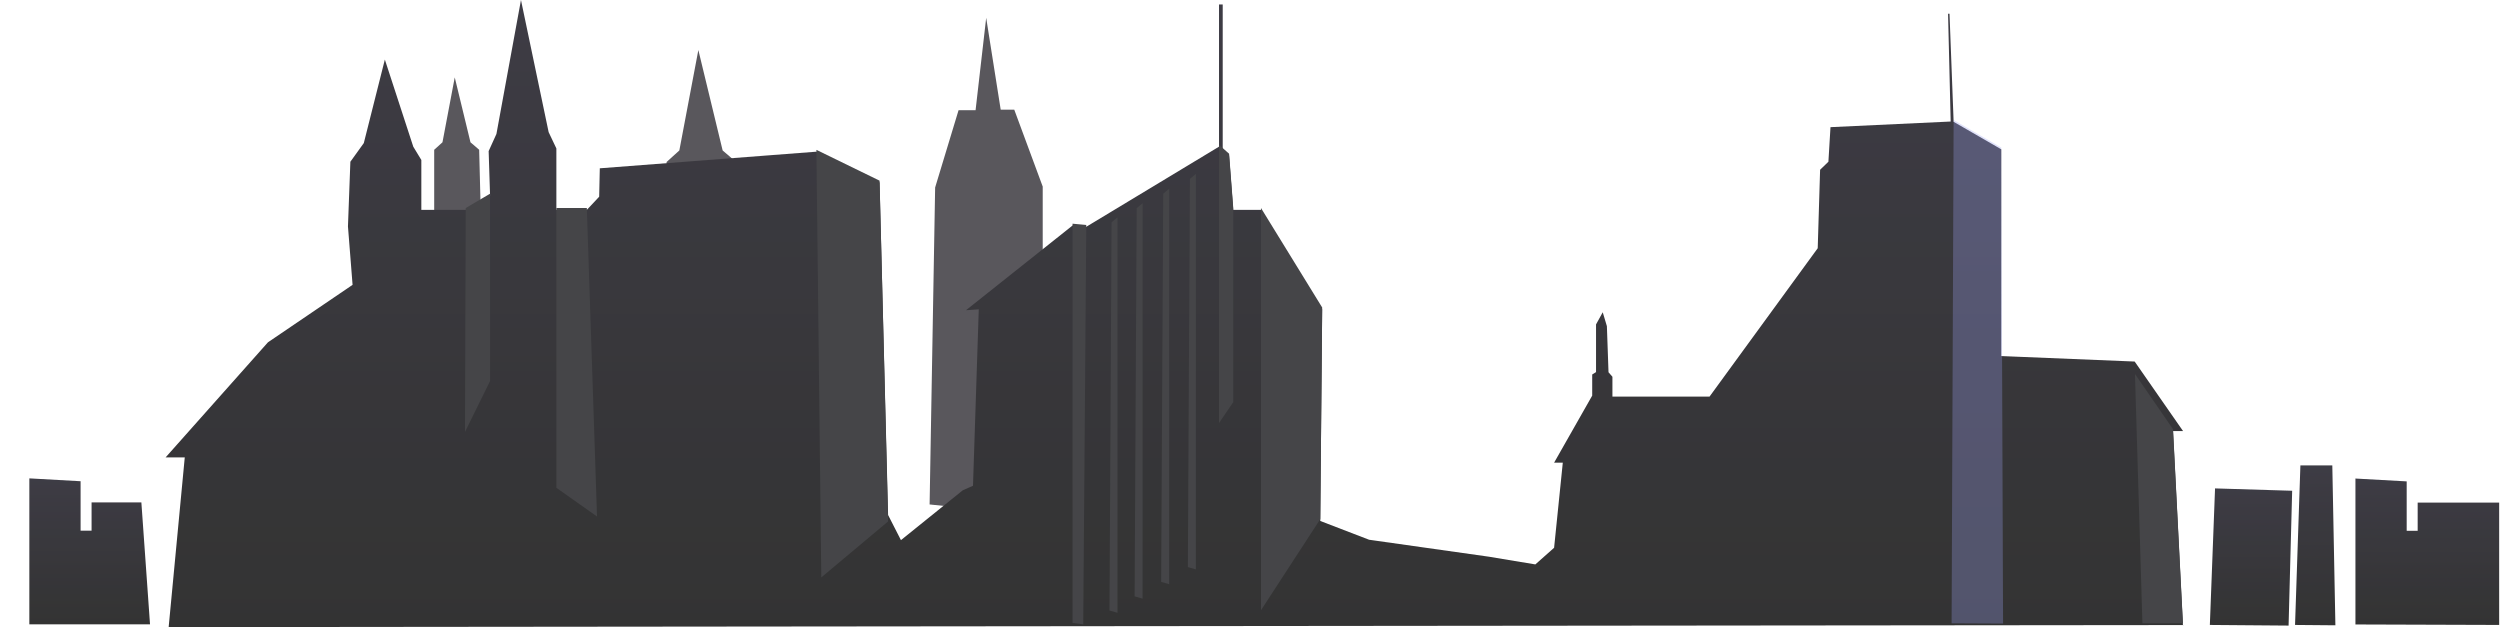 <svg width="1439" height="361" viewBox="0 0 1439 361" fill="none" xmlns="http://www.w3.org/2000/svg">
<g opacity="0.8">
<path fill-rule="evenodd" clip-rule="evenodd" d="M535.082 290.361L538.266 107.914L551.747 63.44H561.541L567.647 10.266L576.003 63.129H583.809L600.188 107.404V297.085L535.082 290.361Z" fill="url(#paint0_linear_6_1927)"/>
<path fill-rule="evenodd" clip-rule="evenodd" d="M383.677 160.733V93.245L391.029 86.609L401.971 28.797L415.955 86.609L423.713 93.245L425.629 168.944L383.677 160.733Z" fill="url(#paint1_linear_6_1927)"/>
<path fill-rule="evenodd" clip-rule="evenodd" d="M249.923 129.818V86.209L254.688 81.903L261.752 44.553L270.803 81.903L275.808 86.209L277.053 135.122L249.923 129.818Z" fill="url(#paint2_linear_6_1927)"/>
<path fill-rule="evenodd" clip-rule="evenodd" d="M1256.49 359.767L1250.79 248.115H1256.56L1228.72 208.101L1151.93 204.95V85.953L1124.51 70.129L1122.14 7.901H1121.3L1122.81 69.952L1053.63 73.192L1052.43 93.099L1047.65 97.715L1046.28 142.877L983.999 228.297H928.112V216.868L925.861 214.271L924.927 187.751L922.533 179.739L918.678 186.73V214.182L916.475 215.558V227.72L894.541 266.313H899.546L894.541 315.292L883.742 324.88L857.044 320.441L788.058 310.676L759.947 299.868L761.049 178.052L725.826 120.795H709.854L707.46 89.526L703.796 85.442V2.552H701.665V84.421L625.257 130.538L617.355 129.805L556.032 178.563L563.383 178.052L560.055 279.606L554.189 282.203L518.582 310.898L511.184 296.429L506.275 105.038L469.926 87.306L345.245 96.871L344.886 113.227L337.775 120.795H320.247V85.442L315.793 76.055L299.87 0L285.742 77.12L281.265 86.973L282.079 112.539L268.071 120.795H242.522V92.078L237.876 84.421L221.522 34.288L209.406 82.357L201.672 93.099L200.283 130.338L202.941 163.96L154.213 197.049L95.308 263.295H106.347L97.08 360.965L1256.49 359.767Z" fill="url(#paint3_linear_6_1927)"/>
<path fill-rule="evenodd" clip-rule="evenodd" d="M472.73 332.371L469.928 86.253L506.277 103.985L511.185 300.147L472.73 332.371Z" fill="url(#paint4_linear_6_1927)"/>
<path fill-rule="evenodd" clip-rule="evenodd" d="M320.248 119.743V280.774L343.643 297.307L337.776 119.743H320.248Z" fill="url(#paint5_linear_6_1927)"/>
<path fill-rule="evenodd" clip-rule="evenodd" d="M282.081 111.487V219.3L267.643 248.616L268.074 119.743L282.081 111.487Z" fill="url(#paint6_linear_6_1927)"/>
<path fill-rule="evenodd" clip-rule="evenodd" d="M725.828 119.743V351.258L759.949 298.816L761.051 177L725.828 119.743Z" fill="url(#paint7_linear_6_1927)"/>
<path fill-rule="evenodd" clip-rule="evenodd" d="M701.667 83.369V243.49L709.856 231.461V119.743L707.461 88.474L701.667 83.369Z" fill="url(#paint8_linear_6_1927)"/>
<path fill-rule="evenodd" clip-rule="evenodd" d="M617.357 128.754V358.56L623.511 359.381L625.259 129.486L617.357 128.754Z" fill="url(#paint9_linear_6_1927)"/>
<path opacity="0.3" fill-rule="evenodd" clip-rule="evenodd" d="M1124.51 69.077L1123.34 358.772L1152.97 358.923L1151.93 84.9L1124.51 69.077Z" fill="url(#paint10_linear_6_1927)"/>
<path fill-rule="evenodd" clip-rule="evenodd" d="M1228.89 215.283L1233.17 358.772L1256.49 358.714L1250.8 247.063L1228.89 215.283Z" fill="url(#paint11_linear_6_1927)"/>
<path fill-rule="evenodd" clip-rule="evenodd" d="M639.818 127.976L643.242 125.091V352.722L638.621 351.413L639.818 127.976Z" fill="url(#paint12_linear_6_1927)"/>
<path fill-rule="evenodd" clip-rule="evenodd" d="M654.279 119.831L657.679 116.946V344.577L653.082 343.268L654.279 119.831Z" fill="url(#paint13_linear_6_1927)"/>
<path fill-rule="evenodd" clip-rule="evenodd" d="M669.556 111.509L672.98 108.624V336.255L668.359 334.946L669.556 111.509Z" fill="url(#paint14_linear_6_1927)"/>
<path fill-rule="evenodd" clip-rule="evenodd" d="M684.929 102.987L688.353 100.102V327.733L683.732 326.424L684.929 102.987Z" fill="url(#paint15_linear_6_1927)"/>
<path fill-rule="evenodd" clip-rule="evenodd" d="M86.349 359.351L81.373 289.199H52.711V305.444H46.39V276.993L16.89 275.351V359.351H86.349Z" fill="url(#paint16_linear_6_1927)"/>
<path fill-rule="evenodd" clip-rule="evenodd" d="M1438.52 359.718V289.292H1391.61V305.537H1385.29V277.086L1355.79 275.444V359.443L1438.52 359.718Z" fill="url(#paint17_linear_6_1927)"/>
<path fill-rule="evenodd" clip-rule="evenodd" d="M1344.25 359.924L1342.48 267.869H1324.11L1321.03 359.719L1344.25 359.924Z" fill="url(#paint18_linear_6_1927)"/>
<path fill-rule="evenodd" clip-rule="evenodd" d="M1317.31 360.087L1319.37 282.479L1274.98 281.125L1271.99 359.718L1317.31 360.087Z" fill="url(#paint19_linear_6_1927)"/>
</g>
<defs>
<linearGradient id="paint0_linear_6_1927" x1="20494" y1="42502.5" x2="20494" y2="13083.5" gradientUnits="userSpaceOnUse">
<stop stop-color="#1B1638"/>
<stop offset="1" stop-color="#2F2D33"/>
</linearGradient>
<linearGradient id="paint1_linear_6_1927" x1="13244.3" y1="20791.6" x2="13244.3" y2="6416.7" gradientUnits="userSpaceOnUse">
<stop stop-color="#1B1638"/>
<stop offset="1" stop-color="#2F2D33"/>
</linearGradient>
<linearGradient id="paint2_linear_6_1927" x1="8566.76" y1="13462.3" x2="8566.76" y2="4172.67" gradientUnits="userSpaceOnUse">
<stop stop-color="#1B1638"/>
<stop offset="1" stop-color="#2F2D33"/>
</linearGradient>
<linearGradient id="paint3_linear_6_1927" x1="675.948" y1="360.965" x2="675.948" y2="0" gradientUnits="userSpaceOnUse">
<stop/>
<stop offset="1" stop-color="#0D0B16"/>
</linearGradient>
<linearGradient id="paint4_linear_6_1927" x1="13117.7" y1="36548.6" x2="13117.7" y2="11304.3" gradientUnits="userSpaceOnUse">
<stop/>
<stop offset="1" stop-color="#16171A"/>
</linearGradient>
<linearGradient id="paint5_linear_6_1927" x1="7491.96" y1="26425.9" x2="7491.96" y2="8213.11" gradientUnits="userSpaceOnUse">
<stop/>
<stop offset="1" stop-color="#16171A"/>
</linearGradient>
<linearGradient id="paint6_linear_6_1927" x1="4694" y1="20427.2" x2="4694" y2="6361.83" gradientUnits="userSpaceOnUse">
<stop/>
<stop offset="1" stop-color="#16171A"/>
</linearGradient>
<linearGradient id="paint7_linear_6_1927" x1="11523.8" y1="34418.7" x2="11523.8" y2="10672.2" gradientUnits="userSpaceOnUse">
<stop/>
<stop offset="1" stop-color="#16171A"/>
</linearGradient>
<linearGradient id="paint8_linear_6_1927" x1="3212.14" y1="23805.2" x2="3212.14" y2="7381.67" gradientUnits="userSpaceOnUse">
<stop/>
<stop offset="1" stop-color="#16171A"/>
</linearGradient>
<linearGradient id="paint9_linear_6_1927" x1="3039.76" y1="34296.2" x2="3039.76" y2="10640.7" gradientUnits="userSpaceOnUse">
<stop/>
<stop offset="1" stop-color="#16171A"/>
</linearGradient>
<linearGradient id="paint10_linear_6_1927" x1="20275.7" y1="47837.5" x2="20275.7" y2="9309.29" gradientUnits="userSpaceOnUse">
<stop stop-color="#A8C7FF"/>
<stop offset="1" stop-color="#8289EB"/>
</linearGradient>
<linearGradient id="paint11_linear_6_1927" x1="9692.52" y1="21473.3" x2="9692.52" y2="6755.54" gradientUnits="userSpaceOnUse">
<stop/>
<stop offset="1" stop-color="#16171A"/>
</linearGradient>
<linearGradient id="paint12_linear_6_1927" x1="2055.35" y1="33848.6" x2="2055.35" y2="10500.5" gradientUnits="userSpaceOnUse">
<stop/>
<stop offset="1" stop-color="#16171A"/>
</linearGradient>
<linearGradient id="paint13_linear_6_1927" x1="2062.45" y1="33840.5" x2="2062.45" y2="10492.4" gradientUnits="userSpaceOnUse">
<stop/>
<stop offset="1" stop-color="#16171A"/>
</linearGradient>
<linearGradient id="paint14_linear_6_1927" x1="2085.09" y1="33832.2" x2="2085.09" y2="10484.1" gradientUnits="userSpaceOnUse">
<stop/>
<stop offset="1" stop-color="#16171A"/>
</linearGradient>
<linearGradient id="paint15_linear_6_1927" x1="2100.46" y1="33823.6" x2="2100.46" y2="10475.5" gradientUnits="userSpaceOnUse">
<stop/>
<stop offset="1" stop-color="#16171A"/>
</linearGradient>
<linearGradient id="paint16_linear_6_1927" x1="51.62" y1="359.351" x2="51.62" y2="275.351" gradientUnits="userSpaceOnUse">
<stop/>
<stop offset="1" stop-color="#0D0B16"/>
</linearGradient>
<linearGradient id="paint17_linear_6_1927" x1="1397.16" y1="359.718" x2="1397.16" y2="275.444" gradientUnits="userSpaceOnUse">
<stop/>
<stop offset="1" stop-color="#0D0B16"/>
</linearGradient>
<linearGradient id="paint18_linear_6_1927" x1="1332.64" y1="359.924" x2="1332.64" y2="267.869" gradientUnits="userSpaceOnUse">
<stop/>
<stop offset="1" stop-color="#0D0B16"/>
</linearGradient>
<linearGradient id="paint19_linear_6_1927" x1="1295.68" y1="360.087" x2="1295.68" y2="281.125" gradientUnits="userSpaceOnUse">
<stop/>
<stop offset="1" stop-color="#0D0B16"/>
</linearGradient>
</defs>
</svg>
